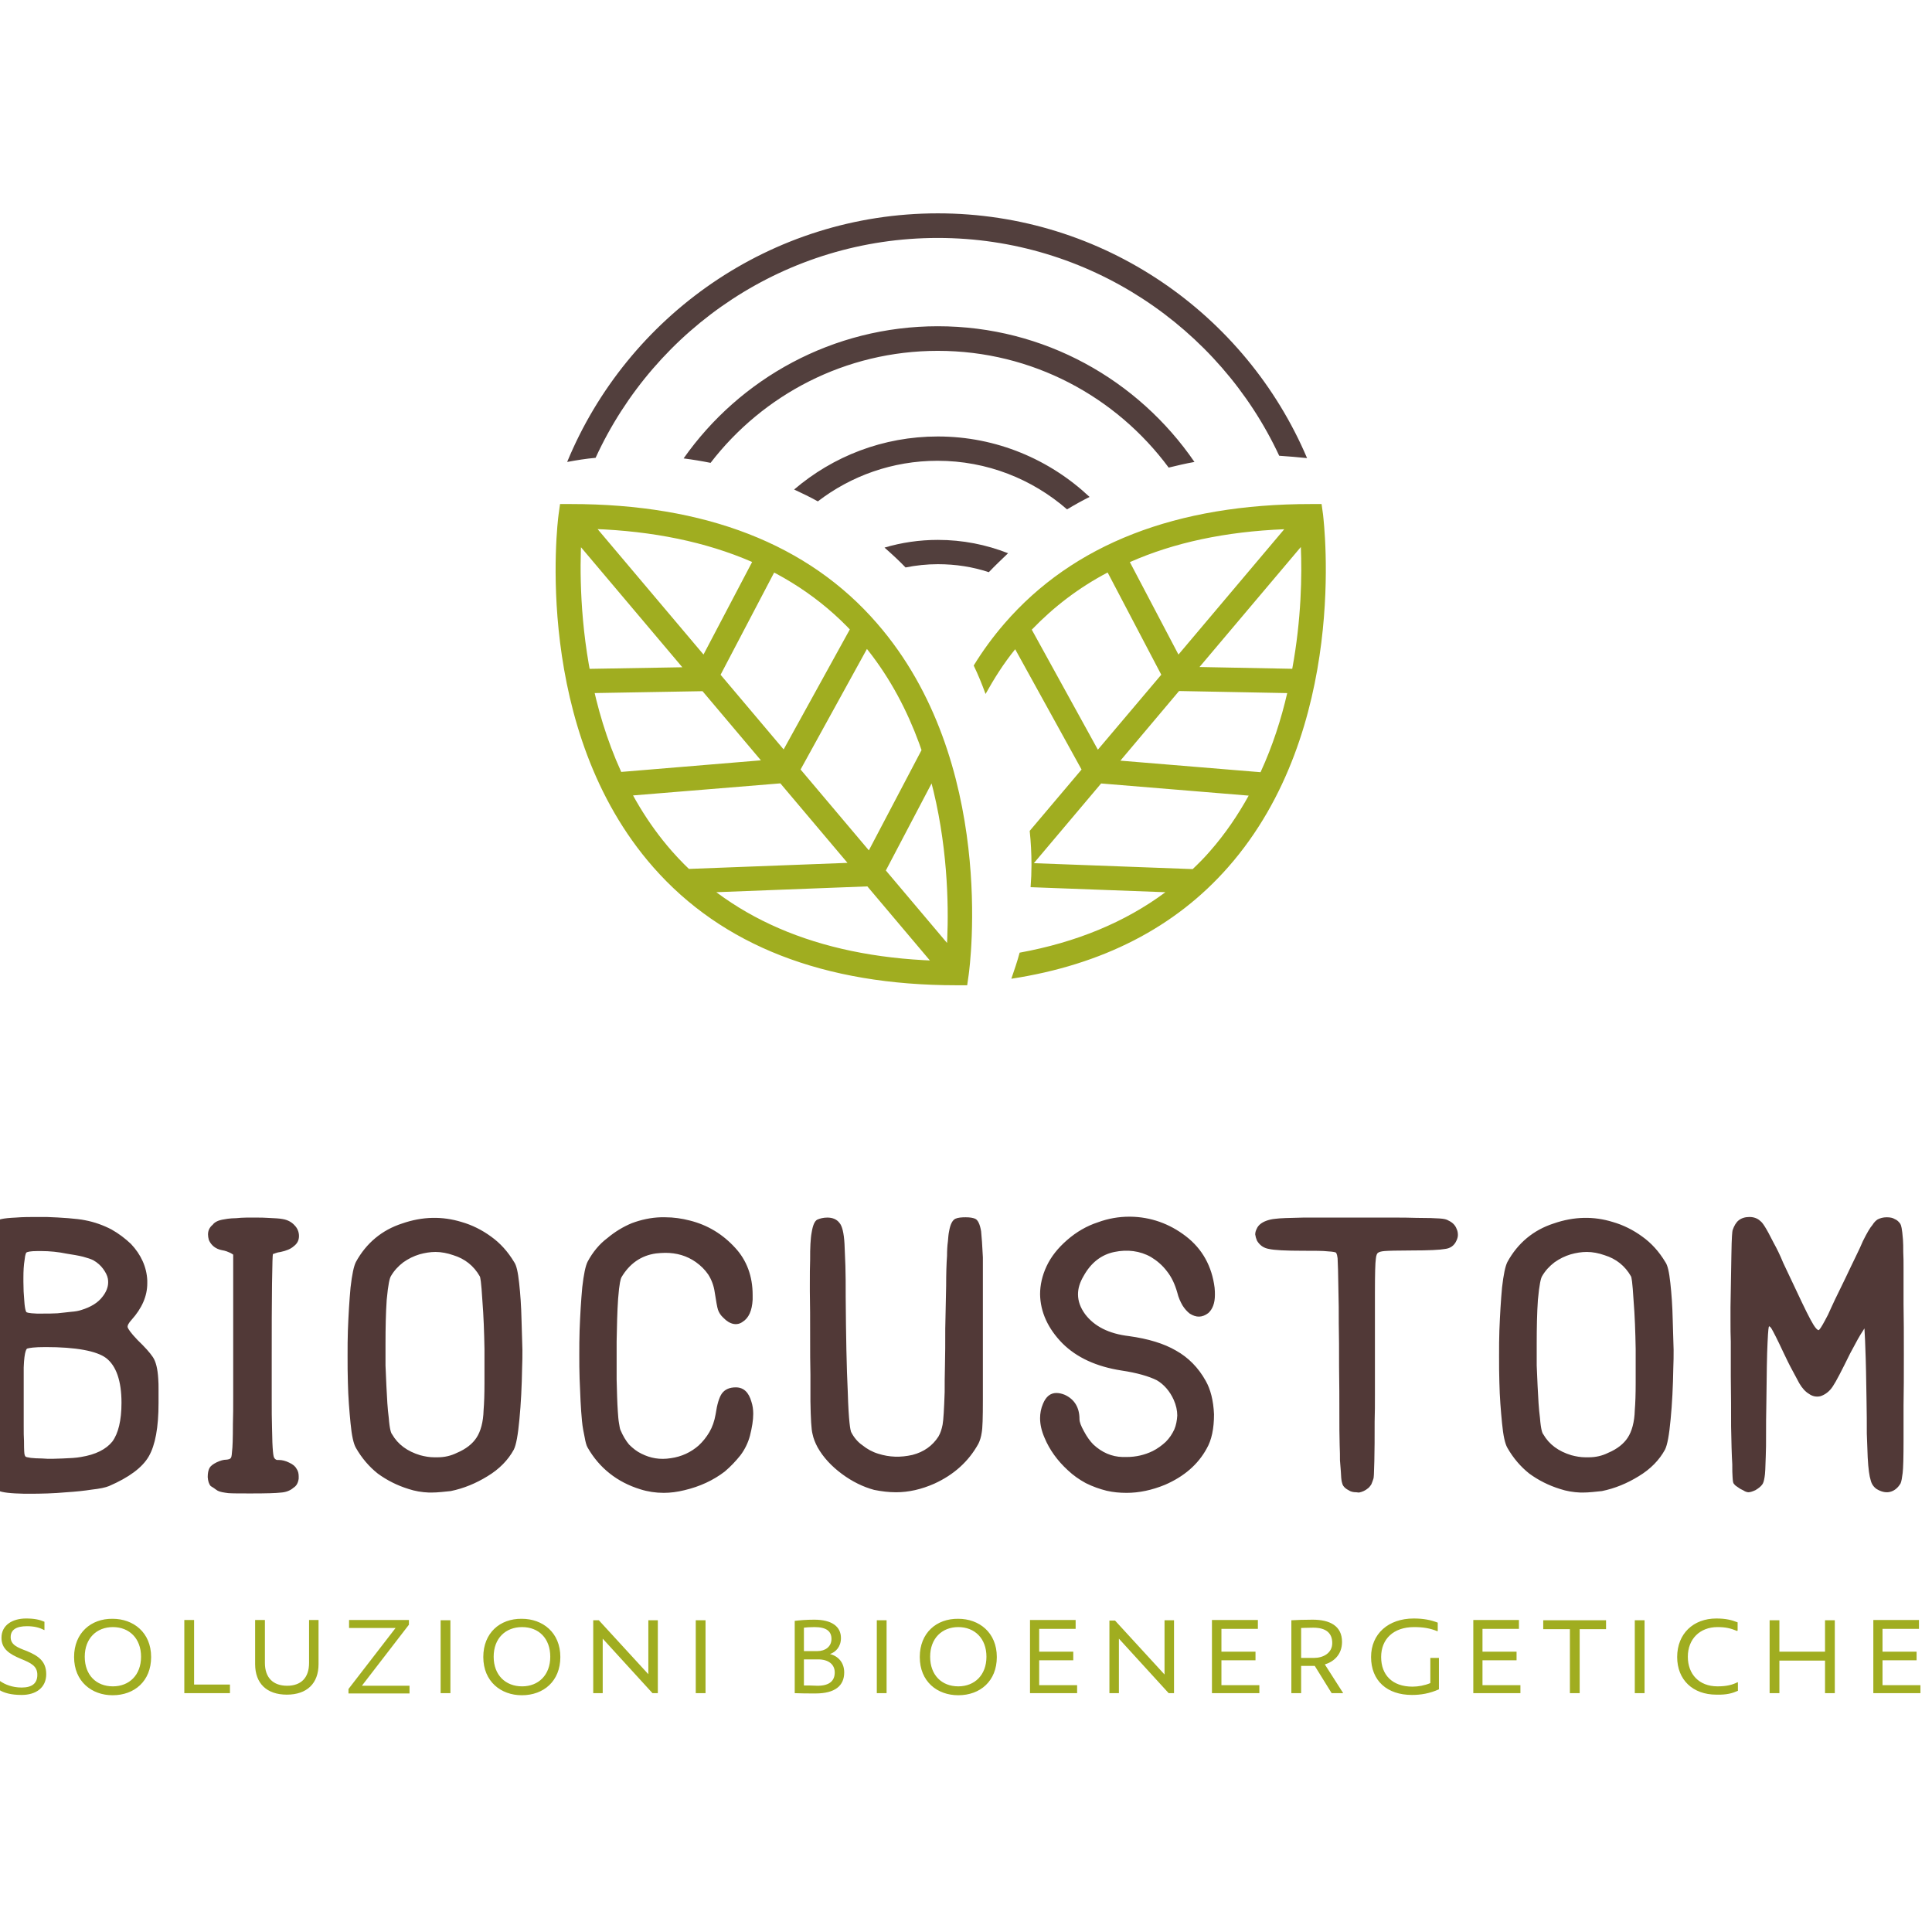 <?xml version="1.0" encoding="utf-8"?>
<!-- Generator: Adobe Illustrator 19.0.0, SVG Export Plug-In . SVG Version: 6.00 Build 0)  -->
<svg version="1.1" id="layer" xmlns="http://www.w3.org/2000/svg" xmlns:xlink="http://www.w3.org/1999/xlink" x="0px" y="0px"
	 viewBox="-153 -46 652 652" style="enable-background:new -153 -46 652 652;" xml:space="preserve">
<style type="text/css">
	.st0{fill:#523F3D;}
	.st1{fill:#A0AD20;}
	.st2{fill:#513937;}
</style>
<path class="st0" d="M115,119.2c13.1-11.2,30-17.9,48.5-17.9c19.8,0,37.8,7.8,51.2,20.4c-2.6,1.3-5.1,2.7-7.6,4.2
	c-11.7-10.2-27-16.4-43.7-16.4c-15.2,0-29.2,5.1-40.4,13.7C120.5,121.8,117.8,120.5,115,119.2 M145.5,138.8c2.5,2.2,4.9,4.4,7.1,6.7
	c3.5-0.7,7.2-1.1,10.9-1.1c6,0,11.8,0.9,17.2,2.7c2.1-2.2,4.3-4.3,6.5-6.4c-7.4-2.9-15.3-4.5-23.7-4.5
	C157.3,136.2,151.2,137.1,145.5,138.8 M163.5,64.1c-35.4,0-66.8,17.6-85.8,44.6c3.1,0.4,6.1,0.9,9.1,1.5
	c17.7-23,45.5-37.8,76.7-37.8c31.9,0,60.2,15.5,77.9,39.4c2.9-0.7,5.8-1.4,8.7-1.9C231.1,82.2,199.4,64.1,163.5,64.1 M163.5,26
	c-56.4,0-104.8,34.7-125.1,83.9c3.2-0.6,6.3-1.1,9.6-1.4c20.1-43.8,64.3-74.2,115.5-74.2c50.9,0,95,30.2,115.2,73.5
	c3.2,0.2,6.3,0.5,9.4,0.8C267.5,60.1,219.4,26,163.5,26"/>
<path class="st1" d="M283.1,179.7l-31.3-0.6l34.2-40.5C286.4,147.9,286.2,162.9,283.1,179.7 M272.4,214.6l-47.3-3.9l19.8-23.5
	l36.5,0.7C279.4,196.6,276.5,205.7,272.4,214.6 M255.3,241.3c-1.8,2.1-3.8,4.1-5.8,6l-53.6-2l22.7-26.9l49.8,4.1
	C264.8,229,260.5,235.4,255.3,241.3 M195.2,166.5c7.4-7.7,15.9-14.2,25.6-19.3l18.1,34.5L217.5,207L195.2,166.5z M280.4,132.6
	l-35.7,42.3l-16.4-31.2C243.2,137.1,260.6,133.4,280.4,132.6 M293.5,127.7l-0.5-3.6h-3.6c-45.4,0-80.2,13.5-103.4,40.3
	c-3.9,4.5-7.4,9.3-10.4,14.2c1.5,3.1,2.8,6.3,4,9.6c2.9-5.2,6.1-10.3,10-15.1l22.4,40.6l-17.5,20.7c0.4,3.8,0.6,7.6,0.6,11.5
	c0,2.5-0.1,5-0.3,7.5l45.5,1.7c-13.6,10.1-30,16.9-49.2,20.4c-0.8,3-1.8,5.9-2.8,8.8c30.7-4.7,55.3-17.3,73.2-37.7
	C302.3,200.2,293.8,130.7,293.5,127.7 M43.4,132.4c-1.1,14.7-2.9,71,30.4,108.9c21,23.8,52,36.3,92.4,37
	c1.3-14.6,3.7-70.6-29.3-108.5C115.9,145.7,84.4,133.1,43.4,132.4 M173.4,286.5h-3.6c-44.7,0-79.1-13.4-102.3-39.8
	c-40.9-46.5-32.4-116.1-32-119l0.5-3.6h3.6c45.4,0,80.2,13.5,103.4,40.3c40.5,46.6,31.3,115.7,30.9,118.6L173.4,286.5z M166.7,285.1
	L36.5,130.9l6.3-5.3L173,279.8L166.7,285.1z M41.4,188l-0.2-8.2l41-0.7l20.6-39.2l7.3,3.8l-22.8,43.5L41.4,188z M55,222.9l-0.7-8.2
	l55.4-4.6l25.7-46.6l7.2,4L114.8,218L55,222.9z M78.2,255.5l-0.3-8.2l60.2-2.3l20.6-39.2l7.3,3.8l-22.8,43.4L78.2,255.5z"/>
<path class="st1" d="M-145.7,526c-3.6,0-5.9-0.7-7.4-1.6l0-3l0.1-0.1c1.7,1.2,4.2,2.2,7.3,2.2c3.5,0,5.3-1.4,5.3-4.3
	c0-3-2.2-4-5.6-5.4c-3.8-1.6-6.5-3.3-6.5-7.1c0-4.2,3.6-6.5,8.3-6.5c2.8,0,4.6,0.4,6.2,1.1v2.8l-0.1,0c-1.7-0.9-3.5-1.3-5.8-1.3
	c-3.6,0-5.5,1.2-5.5,3.7c0,2.6,2.3,3.5,5.5,4.7c3.8,1.6,6.5,3.4,6.5,7.8C-137.4,523.5-140.8,526-145.7,526L-145.7,526z
	 M-105.4,513.1c0,6.2-4,10-9.5,10c-5.6,0-9.5-3.8-9.5-10c0-6.2,4-10,9.5-10C-109.4,503.1-105.4,506.9-105.4,513.1 M-128,513.2
	c0,8.3,6,12.9,13,12.9c7.4,0,13-4.8,13-12.9c0-8.3-6-12.9-13-12.9C-122.3,500.2-128,505.1-128,513.2 M-87.5,522.4v-21.7h-3.3v24.7
	h15.4v-2.9H-87.5z M-66.9,515.6c0,6.5,3.9,10.3,10.7,10.3c6.8,0,10.7-3.8,10.7-10.3v-14.9h-3.2v14.5c0,5-2.7,7.7-7.4,7.7
	c-4.7,0-7.5-2.7-7.5-7.7v-14.5h-3.3V515.6 M-30.8,522.8l15.8-20.5v-1.6h-20.2v2.7h15.7l-15.9,20.6v1.5h20.6v-2.6H-30.8z M-4.4,525.4
	H-1v-24.6h-3.3V525.4z M32.7,513.1c0,6.2-4,10-9.5,10c-5.6,0-9.6-3.8-9.6-10c0-6.2,4-10,9.6-10S32.7,506.9,32.7,513.1 M10.1,513.2
	c0,8.3,6,12.9,13,12.9c7.4,0,13-4.8,13-12.9c0-8.3-6-12.9-13-12.9C15.7,500.2,10.1,505.1,10.1,513.2 M47.2,525.4h3.2l0-18.4
	l16.8,18.4H69v-24.6h-3.2V519l-16.7-18.2h-1.9V525.4z M81.8,525.4h3.3v-24.6h-3.3V525.4z M118.3,511.2v-7.9c0.8-0.1,1.9-0.2,3.6-0.2
	c4.1,0,5.7,1.5,5.7,4c0,2.6-2.1,4.1-4.7,4.1H118.3z M118.3,522.8V514h4.8c3.5,0,5.6,1.7,5.6,4.4c0,2.6-1.5,4.5-5.8,4.5
	C121,522.8,119.6,522.8,118.3,522.8z M115.2,525.4c2.2,0.1,4.7,0.1,7,0.1c6.6,0,9.7-2.6,9.7-7.1c0-3.3-2-5.5-4.8-6.2
	c2-0.7,3.7-2.5,3.7-5.4c0-3.9-3.1-6.2-9-6.2c-2.7,0-4.9,0.2-6.6,0.4V525.4z M142.9,525.4h3.3v-24.6h-3.3V525.4z M179.9,513.1
	c0,6.2-4,10-9.5,10c-5.6,0-9.5-3.8-9.5-10c0-6.2,4-10,9.5-10C175.9,503.1,179.9,506.9,179.9,513.1 M157.4,513.2
	c0,8.3,5.9,12.9,13,12.9c7.4,0,13-4.8,13-12.9c0-8.3-6-12.9-13-12.9C163,500.2,157.4,505.1,157.4,513.2 M194.5,525.4h16v-2.7h-12.8
	v-8.4h11.5v-2.9h-11.5v-7.7H210v-3h-15.4V525.4z M221.4,525.4h3.2l0-18.4l16.8,18.4h1.8v-24.6H240l0,18.3l-16.7-18.2h-1.9V525.4z
	 M256,525.4h16v-2.7h-12.8v-8.4h11.5v-2.9h-11.5v-7.7h12.3v-3H256V525.4z M286.1,513.5l0-10.1c0.8,0,2-0.1,4.1-0.1
	c4.4,0,6.4,1.9,6.4,5.2c0,3.4-3.1,5-6.1,5H286.1z M282.9,525.4h3.2v-9.2h4.6l5.7,9.2h3.9l-6.2-9.7c3-0.9,5.8-3.3,5.8-7.6
	c0-5.4-4.1-7.5-9.9-7.5c-3.3,0-5.1,0.1-7.2,0.2V525.4z M329.7,513.4v8.6c-1.9,0.8-4.1,1.2-6,1.2c-6.9,0-10.6-4-10.6-10
	c0-6.1,4.2-10.1,11.1-10.1c3.2,0,5.4,0.4,7.9,1.4l0.1-0.1v-2.8c-2.3-0.9-4.8-1.4-8.1-1.4c-8.6,0-14.4,5.2-14.4,13
	c0,8,5.4,12.8,13.8,12.8c3,0,6-0.5,9.1-1.9v-10.6H329.7z M344.1,525.4h16v-2.7h-12.8v-8.4h11.5v-2.9h-11.5v-7.7h12.3v-3h-15.4V525.4
	z M389,500.8h-21.2v3h9v21.6h3.3v-21.6h8.9V500.8z M398.7,525.4h3.3v-24.6h-3.3V525.4z M433.5,524.6v-2.8l-0.1-0.1
	c-1.8,0.9-3.7,1.4-6.8,1.4c-6.2,0-10-4.1-10-10c0-6,4.1-10,10-10c2.8,0,4.4,0.4,6.6,1.3l0.2-0.1v-2.8c-2-0.8-4-1.3-7.2-1.3
	c-7.7,0-13.2,5.1-13.2,13c0,7.7,5.3,12.7,13.2,12.7C429.8,526,431.7,525.4,433.5,524.6z M462.9,500.8v10.6h-15.4v-10.6h-3.3v24.6
	h3.3v-11h15.4v11h3.3v-24.6H462.9z M479.1,525.4h16v-2.7h-12.8v-8.4h11.5v-2.9h-11.5v-7.7h12.3v-3h-15.4V525.4z"/>
<path class="st2" d="M-125.4,446.6c5.2-0.9,8.9-2.7,11.1-5.5c2.1-2.9,3.2-7.4,3.2-13.5c0-7.6-1.8-12.8-5.5-15.6
	c-3.6-2.6-10.5-4-21-4h-0.1c-3.2,0-5.3,0.2-6.3,0.6c-1,0.3-1.5,2.6-1.6,7v3.6v1.4v7v7.7c0,2.1,0,3.8,0.1,5.1c0,2.6,0.1,4.2,0.3,4.8
	c0.2,0.6,0.4,1,0.8,1.2c0.3,0.2,0.9,0.3,1.9,0.5c1.1,0.1,2.4,0.2,3.9,0.2c1.1,0.1,2.1,0.1,3.2,0.1c1.2,0,2.5,0,3.9-0.1
	C-129.1,447-127,446.8-125.4,446.6 M-125.3,396.7c3.5-1,6-2.6,7.6-4.8c1.3-1.6,2-3.4,2-5.3c0-0.5,0-0.9-0.1-1.4
	c-0.3-1.2-0.8-2.5-1.7-3.6c-0.9-1.2-2-2.2-3.5-3c-0.9-0.5-2.1-0.9-3.7-1.3c-1.7-0.4-3.5-0.7-5.5-1.1c-3-0.5-6-0.7-8.8-0.8h-1.2
	c-2.1,0-3.5,0.2-4.1,0.6c-0.4,0.2-0.8,1.2-0.9,3c-0.3,1.8-0.4,3.8-0.4,6.1v1.4c0,2.2,0.1,4.3,0.3,6.4c0.2,2.6,0.5,4,1.1,4.3
	c0.4,0.3,1.7,0.5,3.9,0.6h2.1c1.6,0,3.2,0,4.9-0.1c1.6-0.2,3.2-0.3,4.7-0.5C-127.3,397.2-126.2,397-125.3,396.7 M-153.3,456.4
	c-0.8-0.4-1.4-0.8-1.9-1.3c-0.4-0.5-0.8-2-0.9-4.4c-0.1-1.2-0.2-2.5-0.3-4.1c0-1.6,0-3.4-0.1-5.6c0-3.2,0-7.1-0.1-11.8v-17
	c0-6.6,0-12.3-0.1-16.9v-4.3c0-2.9,0-5.4,0.1-7.6v-5.8c0.1-1.6,0.2-3,0.3-4.2c0.2-2.6,0.5-4.3,0.9-4.9c0.4-0.6,1-1.2,1.7-1.7
	c0.7-0.5,2.7-0.8,6-0.9c2.4-0.2,4.9-0.2,7.5-0.2h2.9c2.5,0.1,4.9,0.2,7.2,0.3c2.3,0.2,4.2,0.4,5.6,0.7c3.2,0.6,6.1,1.6,8.7,3
	c2.5,1.4,4.6,3,6.4,4.8c3.3,3.5,5.1,7.5,5.3,11.9v0.9c0,4.1-1.7,8.1-5.1,11.8c-1.2,1.3-1.7,2.4-1.5,3.3c0.3,0.9,1.4,2.3,3.5,4.4
	c2.5,2.3,4.2,4.2,5.1,5.7c1,1.4,1.6,3.7,1.7,7c0.1,1.1,0.1,2.3,0.1,3.5v4.7c0,8.1-1.1,14-3.2,17.6c-2.1,3.7-6.5,6.9-13.1,9.7
	c-1.2,0.5-3,0.9-5.6,1.2c-2.6,0.4-5.4,0.7-8.5,0.9c-4.3,0.3-8.4,0.5-12.4,0.5h-1.6C-149.2,457.4-152.1,457-153.3,456.4
	 M-139.1,376.2h-1.2c-2.6,0-3.5,0.3-3.8,0.5c0,0-0.4,0.4-0.6,2.5c-0.3,1.8-0.4,3.8-0.4,6v1.4c0,2.2,0.1,4.3,0.3,6.4
	c0.2,3.3,0.7,3.8,0.7,3.8c0.1,0.1,0.7,0.4,3.5,0.5h2.1c1.6,0,3.3,0,4.9-0.1c1.6-0.2,3.1-0.3,4.6-0.5c1.4-0.1,2.5-0.3,3.4-0.6
	c3.3-1,5.7-2.5,7.2-4.5c1.2-1.5,1.9-3.2,1.9-4.8c0-0.4,0-0.8-0.1-1.3c-0.2-1.1-0.8-2.2-1.6-3.3c-0.8-1.1-1.9-2.1-3.3-2.9
	c-0.8-0.4-2-0.8-3.5-1.2c-1.6-0.4-3.5-0.7-5.4-1C-133.3,376.5-136.2,376.2-139.1,376.2 M-138.4,398.6h-2.1c-3-0.1-3.9-0.4-4.3-0.7
	c-0.5-0.3-1.1-1.1-1.4-4.8c-0.2-2.1-0.3-4.3-0.3-6.5v-1.4c0-2.3,0.1-4.4,0.4-6.2c0.2-2.1,0.6-3.2,1.3-3.5c0.7-0.4,2.1-0.7,4.5-0.7
	h1.2c2.9,0.1,5.9,0.4,8.9,0.8c2,0.3,3.8,0.7,5.5,1.1c1.7,0.4,3,0.8,3.9,1.3c1.5,0.9,2.8,2,3.7,3.2c0.9,1.2,1.6,2.6,1.9,3.9
	c0.1,0.5,0.2,1,0.2,1.5c0,2-0.7,3.9-2.2,5.7c-1.7,2.3-4.3,4-7.9,5l0,0c-0.9,0.2-2.1,0.4-3.6,0.6c-1.5,0.2-3.1,0.3-4.7,0.5
	C-135.1,398.6-136.7,398.6-138.4,398.6 M-137.6,408.6c-4,0-5.5,0.3-6.2,0.5c-0.1,0-1,0.4-1.2,6.4v19.7c0,2.1,0,3.8,0.1,5.1
	c0,3.2,0.1,4.3,0.2,4.6c0.1,0.4,0.3,0.7,0.4,0.7c0.1,0.1,0.4,0.2,1.7,0.4c1,0.1,2.3,0.2,3.8,0.2c2.3,0.2,4.6,0.1,7,0
	c2.5-0.1,4.5-0.2,6.1-0.5c5-0.8,8.5-2.6,10.6-5.2c2-2.7,3.1-7.1,3.1-13.1c0-7.4-1.8-12.5-5.2-15.1
	C-120.4,409.9-127.4,408.6-137.6,408.6 M-135.4,447.9c-1.1,0-2.2,0-3.3-0.1c-1.5-0.1-2.8-0.2-3.9-0.2c-1.5-0.2-1.9-0.4-2.2-0.6
	c-0.5-0.2-0.9-0.7-1.1-1.6c-0.1-0.4-0.3-1.4-0.3-5c-0.1-1.3-0.1-3-0.1-5.1v-19.7c0.1-4.9,0.7-7.2,2.1-7.7c1-0.4,3.2-0.6,6.5-0.6
	c10.8,0,17.8,1.3,21.5,4.1c3.8,2.9,5.8,8.4,5.8,16.2c0,6.3-1.1,11-3.3,13.9c-2.3,2.9-6.2,4.9-11.5,5.8l0,0c-1.6,0.2-3.7,0.4-6.2,0.5
	C-132.8,447.8-134.2,447.9-135.4,447.9 M-137.3,366.1h-2.9c-2.5,0-5,0.1-7.4,0.2c-4.1,0.2-5.3,0.6-5.7,0.8c-0.6,0.5-1.1,1-1.6,1.6
	c-0.2,0.3-0.6,1.3-0.8,4.6c-0.1,1.2-0.2,2.6-0.3,4.2v5.8c-0.1,2.2-0.1,4.8-0.1,7.6v4.3c0.1,4.7,0.1,10.4,0.1,16.9v17
	c0.1,4.7,0.1,8.6,0.1,11.8c0.1,2.2,0.1,4,0.1,5.6c0.1,1.5,0.2,2.9,0.3,4c0.2,3.1,0.6,3.9,0.8,4.1c0.4,0.4,0.9,0.8,1.6,1.1l0,0
	c0.8,0.4,2.9,0.9,8.4,1h1.6c4,0,8.1-0.2,12.4-0.5c3.1-0.2,6-0.5,8.5-0.9c2.5-0.3,4.4-0.7,5.5-1.1c6.4-2.7,10.7-5.9,12.8-9.4
	c2.1-3.5,3.1-9.4,3.1-17.3v-4.7c0-1.2,0-2.4-0.1-3.4c-0.2-3.1-0.7-5.4-1.6-6.7c-0.9-1.5-2.5-3.3-5-5.6c-2.9-3-3.5-4.1-3.7-4.7
	c-0.3-1.1,0.2-2.4,1.6-3.9c3.2-3.6,4.9-7.4,4.9-11.3v-0.9c-0.3-4.2-2-8.1-5.2-11.4c-1.7-1.7-3.8-3.3-6.2-4.7c-2.5-1.4-5.4-2.4-8.5-3
	c-1.4-0.3-3.3-0.5-5.5-0.7C-132.5,366.3-134.9,366.2-137.3,366.1 M-143.1,458.1h-1.6c-4.7-0.1-7.6-0.4-9-1.1
	c-0.9-0.4-1.6-0.9-2.1-1.4c-0.4-0.5-0.9-1.5-1.1-4.9c-0.1-1.2-0.2-2.5-0.3-4.1c0-1.6,0-3.4-0.1-5.6c0-3.2,0-7.1-0.1-11.8v-17.1
	c0-6.5,0-12.2-0.1-16.9v-4.3c0-2.9,0-5.4,0.1-7.6v-5.8c0.1-1.7,0.2-3.1,0.3-4.3c0.3-3.7,0.7-4.8,1.1-5.3c0.5-0.7,1.1-1.3,1.9-1.9
	c0.6-0.4,1.8-0.9,6.4-1.1c2.4-0.2,4.9-0.2,7.5-0.2h2.9c2.5,0.1,4.9,0.2,7.3,0.4c2.3,0.2,4.3,0.4,5.7,0.7c3.2,0.6,6.2,1.7,8.9,3.1
	c2.5,1.4,4.7,3.1,6.6,4.9c3.4,3.6,5.3,7.8,5.5,12.3v1c0,4.3-1.8,8.4-5.3,12.3c-1,1.1-1.5,2-1.3,2.6c0.2,0.5,0.9,1.7,3.3,4.2
	c2.5,2.4,4.2,4.3,5.2,5.8c1,1.5,1.6,3.9,1.8,7.3c0.1,1.1,0.1,2.3,0.1,3.5v4.7c0,8.2-1.1,14.2-3.3,18c-2.2,3.8-6.7,7.1-13.4,10
	c-1.2,0.5-3.1,0.9-5.8,1.2c-2.6,0.4-5.4,0.7-8.6,0.9C-134.9,458-139.1,458.1-143.1,458.1 M-79.1,456.5c-0.4-0.2-0.8-0.5-1.2-0.8
	c-0.5-0.3-0.9-0.5-1.1-0.7c-0.4-0.5-0.7-1.4-0.8-2.6c0-1.2,0.2-2.1,0.5-2.7c0.4-0.5,1.1-1.1,2.1-1.6c1.2-0.5,2.1-0.8,2.9-0.8
	c0.4,0,0.8-0.1,1.2-0.2c0.4-0.2,0.6-0.3,0.8-0.6c0.3-0.2,0.4-1,0.5-2.5c0.2-1.4,0.3-4.5,0.3-9.3c0.1-2.6,0.1-5.9,0.1-9.7v-13.5
	v-34.3c-0.3-0.2-0.7-0.4-1.3-0.8c-0.4-0.2-0.8-0.3-1.3-0.6c-0.6-0.2-1.2-0.4-1.7-0.5c-1.9-0.4-3.2-1.4-3.9-3
	c-0.2-0.5-0.3-1.1-0.3-1.6c0-1.1,0.4-2,1.3-2.8c0.4-0.5,1-0.9,1.6-1.2c0.7-0.2,1.7-0.5,3.1-0.7c0.8-0.1,1.7-0.2,2.8-0.2
	c1.1-0.1,2.2-0.2,3.5-0.2h3.3c1.2,0,2.5,0,3.7,0.1c2.3,0.1,4,0.2,4.9,0.3c1.6,0.3,2.8,0.9,3.6,1.9c0.9,0.9,1.3,2,1.3,3.2
	c0,1.2-0.5,2.2-1.5,2.9c-1,0.9-2.4,1.4-4.1,1.8c-0.7,0.1-1.3,0.2-1.9,0.5c-0.7,0.2-1.1,0.4-1.2,0.6c-0.2,0.2-0.3,3.6-0.4,10.4
	c-0.1,6.9-0.1,15.1-0.1,24.5v14.2c0,4,0,7.3,0.1,9.9c0.1,6.2,0.4,9.6,0.8,10.4c0.4,0.9,1.2,1.2,2.3,1.2c1,0,2,0.3,3.2,0.8
	c1.2,0.5,1.9,1.1,2.1,1.8c0.4,0.7,0.7,1.4,0.7,2.2v0.8c-0.2,1.2-0.7,2-1.5,2.6c-1,0.9-2.3,1.4-3.9,1.5c-1.5,0.2-4.8,0.3-9.9,0.3
	h-0.3c-3.5,0-5.9,0-7.3-0.1C-77.3,457.1-78.4,456.8-79.1,456.5 M-78.9,455.9c0.6,0.3,1.7,0.5,3.1,0.6c1.4,0.1,3.8,0.1,7.3,0.1h0.3
	c5,0,8.3-0.1,9.8-0.3c1.5-0.1,2.7-0.6,3.5-1.4c0.7-0.5,1.1-1.2,1.2-2.2l0-0.7c0-0.7-0.2-1.3-0.6-1.9c-0.2-0.4-0.6-0.9-1.9-1.5
	c-1.1-0.5-2-0.8-2.9-0.8c-1.6,0.1-2.5-0.8-2.9-1.5c-0.3-0.6-0.8-2.4-0.9-10.7c-0.1-2.7-0.1-6-0.1-9.9v-14.2c0-9.3,0-17.6,0.1-24.5
	c0.1-9.6,0.3-10.5,0.6-10.8c0.2-0.2,0.6-0.5,1.5-0.8c0.5-0.2,1.2-0.4,2-0.5c1.6-0.3,2.9-0.8,3.8-1.6c0.9-0.6,1.2-1.4,1.2-2.4
	c0-1-0.4-1.9-1.1-2.7c-0.7-0.8-1.8-1.4-3.2-1.7c-0.9-0.1-2.5-0.3-4.8-0.3c-1.2-0.1-2.5-0.1-3.7-0.1h-3.3c-1.2,0.1-2.4,0.2-3.4,0.2
	c-1.1,0.1-2,0.2-2.8,0.2c-1.2,0.2-2.2,0.4-2.9,0.7c-0.5,0.2-0.9,0.5-1.3,1c-0.8,0.7-1.2,1.5-1.2,2.4c0,0.5,0.1,0.9,0.2,1.4
	c0.6,1.4,1.7,2.2,3.4,2.6c0.5,0.1,1.2,0.2,1.8,0.5l1.4,0.6c0.7,0.4,1.1,0.7,1.4,0.9l0.3,0.2V425c0,3.8,0,7-0.1,9.7
	c0,4.9-0.1,8-0.3,9.4c-0.1,2.1-0.4,2.6-0.8,2.9c-0.2,0.2-0.5,0.5-1,0.7c-0.6,0.2-1,0.3-1.5,0.3c-0.7,0-1.6,0.3-2.6,0.8
	c-1.2,0.6-1.7,1.1-1.9,1.4c-0.3,0.5-0.4,1.3-0.4,2.3c0.1,1,0.3,1.7,0.6,2.1v0c0,0,0.3,0.2,0.9,0.5
	C-79.6,455.5-79.2,455.7-78.9,455.9 M-68.2,458h-0.3c-3.5,0-5.9,0-7.4-0.1c-1.6-0.2-2.8-0.4-3.6-0.8l0,0c-0.5-0.3-0.9-0.6-1.3-0.9
	c-0.5-0.3-0.8-0.5-1.1-0.7c-0.6-0.7-0.9-1.7-1-3c0-1.4,0.2-2.3,0.6-3.1c0.4-0.7,1.2-1.3,2.4-1.9c1.3-0.6,2.3-0.9,3.3-0.9
	c0.3,0,0.6-0.1,1-0.2c0.2-0.1,0.4-0.2,0.5-0.4c0.1-0.1,0.3-0.4,0.4-2.1c0.2-1.4,0.3-4.5,0.3-9.3c0.1-2.7,0.1-5.9,0.1-9.7v-47.5
	c-0.3-0.2-0.6-0.4-1-0.6l-1.2-0.5c-0.5-0.2-1.1-0.3-1.6-0.4c-2.1-0.4-3.6-1.6-4.4-3.4c-0.2-0.7-0.3-1.3-0.3-1.9
	c0-1.3,0.5-2.4,1.6-3.3c0.4-0.6,1.1-1,1.8-1.3c0.8-0.3,1.8-0.5,3.2-0.7c0.9-0.1,1.8-0.2,2.9-0.2c1.1-0.1,2.2-0.2,3.5-0.2l3.4,0
	c1.2,0,2.5,0,3.8,0.1c2.4,0.1,4,0.2,5,0.4c1.8,0.3,3.1,1.1,4,2.1c1,1,1.5,2.3,1.5,3.6c0,1.5-0.6,2.6-1.8,3.5c-1,0.9-2.5,1.5-4.4,1.9
	c-0.7,0.1-1.2,0.2-1.7,0.4c-0.5,0.2-0.8,0.3-0.9,0.3c-0.1,0.5-0.2,2.6-0.3,10c-0.1,7-0.1,15.2-0.1,24.5v14.2c0,3.9,0,7.2,0.1,9.9
	c0.1,8.2,0.5,9.8,0.7,10.1c0.3,0.6,0.8,0.9,1.6,0.8h0c1.1,0,2.3,0.3,3.5,0.9c1.3,0.6,2.1,1.3,2.5,2.1c0.5,0.7,0.7,1.6,0.7,2.5v0.8
	c-0.2,1.5-0.8,2.5-1.8,3.1c-1,0.9-2.5,1.5-4.2,1.6C-59.8,457.9-63,458-68.2,458 M1.4,445c3.2-1.4,5.5-3.2,6.9-5.4
	c1.5-2.3,2.4-5.5,2.5-9.7c0.2-2.4,0.3-5.5,0.3-9.2v-3.9v-7.6c-0.1-5.9-0.3-11.4-0.7-16.3c-0.3-5-0.6-7.8-0.9-8.5
	c-2.1-3.7-5.3-6.2-9.3-7.5c-2.1-0.7-4.2-1-6.3-1c-1.9,0-3.7,0.3-5.6,0.8c-2,0.6-4,1.6-5.7,2.8c-1.8,1.3-3.2,3-4.4,4.9
	c-0.6,1.1-1.1,3.9-1.5,8.3c-0.3,4.4-0.4,9.4-0.4,14.9v0.8v6.4c0.1,2.4,0.2,4.7,0.3,6.9c0.2,4.2,0.4,7.8,0.8,10.9
	c0.3,3.1,0.7,5.1,1.2,5.8c2,3.6,5.3,6,9.9,7.4c1.6,0.5,3.3,0.7,4.9,0.7h0.7h0.5C-3,446.5-0.7,446,1.4,445 M-14.8,455.8
	c-3.8-1.2-7.2-2.9-10.2-5.1c-2.8-2.3-5.3-5.1-7.2-8.5c-0.7-1.3-1.3-4-1.7-8.1c-0.4-4.1-0.8-8.7-0.9-13.8c-0.1-2.9-0.1-5.8-0.1-8.8
	v-0.3c0-2.8,0-5.6,0.1-8.3c0.2-5.4,0.5-10.2,0.9-14.6c0.4-4.3,1-7,1.7-8.3c3.5-6.3,8.5-10.5,15.2-12.7c3.6-1.2,7.2-1.9,10.7-1.9
	c3,0,6,0.5,8.9,1.4c3.5,1,6.7,2.6,9.7,4.8c3,2.2,5.6,5,7.6,8.4c0.7,1,1.2,3.3,1.6,6.8c0.4,3.6,0.7,7.7,0.8,12.4
	c0.1,2.6,0.2,5.2,0.3,7.9v2.1c0,2-0.1,4-0.1,6.1c-0.1,6.3-0.4,12.1-0.9,17.3c-0.4,5.2-1.1,8.6-1.9,10c-1.9,3.4-4.8,6.3-8.7,8.8
	c-3.8,2.4-7.9,4-12.2,4.9c-2.1,0.5-4.2,0.7-6.4,0.7h-0.7C-10.6,456.9-12.8,456.5-14.8,455.8 M-6,376.5c-1.8,0-3.6,0.3-5.4,0.8
	c-2,0.6-3.8,1.5-5.5,2.7c-1.7,1.3-3.1,2.8-4.2,4.7c-0.4,0.7-0.9,2.6-1.4,8c-0.3,4.4-0.4,9.4-0.4,14.9v7.2c0.1,2.4,0.2,4.7,0.3,6.9
	c0.2,4.2,0.4,7.8,0.8,10.8c0.3,3.9,0.8,5.2,1.1,5.5c2,3.5,5.2,5.8,9.5,7.1c1.5,0.4,3.1,0.7,4.7,0.7h1.2c2.3,0,4.5-0.5,6.5-1.5l0,0
	c3.1-1.3,5.3-3.1,6.6-5.1c1.4-2.1,2.3-5.3,2.4-9.3c0.2-2.4,0.3-5.5,0.3-9.2v-11.4c-0.1-5.8-0.3-11.3-0.7-16.3
	c-0.4-6.6-0.7-8-0.9-8.3c-2-3.5-5-5.9-8.9-7.1C-2,376.9-4.1,376.5-6,376.5 M-5.4,447.2h-1.2c-1.7,0-3.5-0.2-5.1-0.7
	c-4.7-1.4-8.2-3.9-10.3-7.7c-0.4-0.5-0.9-1.8-1.3-6.1c-0.3-3-0.6-6.7-0.8-10.9c-0.1-2.2-0.2-4.5-0.3-6.9v-7.3c0-5.5,0.1-10.6,0.4-15
	c0.4-4.6,0.9-7.4,1.6-8.6c1.2-2,2.7-3.7,4.6-5.1c1.8-1.3,3.8-2.3,6-2.9c4-1.2,8.1-1.1,12.3,0.2c4.2,1.3,7.5,3.9,9.7,7.8
	c0.3,0.6,0.7,2.1,1,8.8c0.4,5,0.6,10.5,0.7,16.4v11.5c0,3.7-0.1,6.9-0.3,9.3c-0.2,4.3-1.1,7.7-2.7,10c-1.5,2.3-3.9,4.2-7.2,5.6
	C-0.5,446.6-2.9,447.2-5.4,447.2 M-6.3,366.1c-3.4,0-6.9,0.6-10.5,1.8c-6.5,2.1-11.5,6.3-14.8,12.4c-0.7,1.2-1.2,3.9-1.7,8
	c-0.4,4.3-0.7,9.2-0.9,14.5c-0.1,2.7-0.1,5.5-0.1,8.3v0.3c0,2.9,0,5.9,0.1,8.7c0.2,5,0.5,9.7,0.9,13.7c0.4,3.9,1,6.6,1.7,7.8
	c1.9,3.3,4.3,6.1,7,8.3c2.8,2.2,6.2,3.9,9.9,5l0,0c2,0.7,4.2,1.1,6.5,1.1h0.6c2.2,0,4.3-0.2,6.3-0.7c4.2-0.8,8.2-2.5,11.9-4.8
	c3.8-2.3,6.6-5.2,8.4-8.5c0.7-1.4,1.4-4.7,1.8-9.8c0.5-5.2,0.8-11,0.9-17.2c0.1-2,0.1-4.1,0.1-6.1v-2.1l-0.3-7.9
	c-0.1-4.6-0.4-8.8-0.8-12.3c-0.4-4.2-1-5.8-1.5-6.5c-2-3.4-4.5-6.1-7.5-8.2c-2.9-2.1-6.2-3.7-9.5-4.7
	C-0.4,366.6-3.4,366.1-6.3,366.1 M-7.5,457.7h-0.7c-2.5-0.1-4.8-0.5-6.9-1.2c-3.9-1.2-7.4-3-10.4-5.2c-2.9-2.3-5.4-5.2-7.4-8.7
	c-0.8-1.4-1.4-4.1-1.8-8.3c-0.4-4.1-0.8-8.8-0.9-13.8c-0.1-2.9-0.1-5.9-0.1-8.8v-0.3c0-2.8,0-5.6,0.1-8.3c0.2-5.4,0.5-10.3,0.9-14.6
	c0.5-4.4,1.1-7.2,1.8-8.6c3.5-6.4,8.8-10.8,15.6-13c6.9-2.4,13.6-2.5,20.1-0.5c3.5,1,6.9,2.7,9.9,4.9c3.1,2.2,5.7,5.1,7.8,8.6
	c0.8,1.1,1.3,3.4,1.7,7.1c0.4,3.6,0.7,7.8,0.8,12.4l0.3,10.1c0,2,0,4.1-0.1,6.1c-0.1,6.3-0.4,12.1-0.9,17.3
	c-0.5,5.4-1.1,8.7-1.9,10.3c-1.9,3.5-4.9,6.6-8.9,9c-3.9,2.4-8,4.1-12.4,5C-3,457.4-5.2,457.7-7.5,457.7 M63.2,455.9
	c-3.8-1.2-7.2-2.9-10.2-5.3c-2.8-2.3-5.3-5.1-7.2-8.5c-0.4-0.6-0.7-1.7-0.9-3.3c-0.4-1.5-0.7-3.3-0.9-5.5c-0.4-4-0.6-8.8-0.8-14.2
	c-0.1-2.6-0.1-5.3-0.1-7.9c0-2.7,0-5.4,0.1-8.2c0.2-5.4,0.5-10.2,0.9-14.6c0.4-4.3,1-7,1.7-8.3c1.7-3.2,3.9-5.8,6.5-7.8
	c2.5-2.1,5.2-3.7,8-4.9c3.1-1.2,6.3-1.8,9.6-2h1.5c2.8,0,5.5,0.3,8.1,1.1c5.9,1.5,10.9,4.5,15,9c3.8,4.1,5.7,9.3,5.7,15.4v1.6
	c-0.2,3.4-1.2,5.7-3.1,6.9c-0.6,0.5-1.3,0.7-2,0.7c-1.2,0-2.4-0.7-3.6-2c-0.8-0.8-1.3-1.6-1.6-2.5c-0.3-0.9-0.6-2.8-1.1-5.8
	c-0.4-2.3-1.1-4.4-2.3-6.3c-1.2-1.7-2.6-3.2-4.4-4.4c-3.1-2.2-6.7-3.3-10.7-3.3c-1.1,0-2.1,0.1-3.2,0.2c-5.3,0.8-9.4,3.6-12.1,8.4
	c-0.4,0.8-0.8,3.3-1.2,7.5c-0.3,4.3-0.4,9.1-0.5,14.5v12.8c0.1,4.3,0.2,7.9,0.4,10.9c0.1,1.6,0.2,2.9,0.4,4.1c0.2,1.2,0.4,2,0.5,2.5
	c0.8,2,1.8,3.7,3.1,5.1c1.3,1.4,2.8,2.5,4.4,3.3c2.3,1.2,4.8,1.8,7.5,1.8c0.9,0,1.8-0.1,2.8-0.2c3.7-0.5,7-2,9.7-4.4
	c1.5-1.3,2.8-2.9,3.7-4.7c1.1-1.8,1.8-3.9,2.1-6.2c0.4-3.3,1.1-5.5,2-6.7c0.9-1.2,2.3-1.9,4.1-1.9c2.3,0,3.9,1.5,4.7,4.4
	c0.4,1.2,0.5,2.5,0.5,3.9c0,2.1-0.4,4.5-1.1,7.2c-0.6,2.3-1.6,4.4-3.1,6.4c-1.5,1.9-3.2,3.7-5.2,5.4c-3.8,3-8.3,5-13.4,6.2
	c-2.4,0.5-4.7,0.8-6.9,0.8C68.3,457.1,65.7,456.7,63.2,455.9 M70,366.1c-3.2,0.1-6.3,0.8-9.4,1.9c-2.8,1.1-5.4,2.7-7.8,4.8
	c-2.6,2-4.7,4.5-6.4,7.6c-0.7,1.2-1.2,3.9-1.7,8c-0.4,4.3-0.8,9.2-0.9,14.5c-0.1,2.7-0.1,5.5-0.1,8.1c0,2.6,0,5.3,0.1,7.9
	c0.2,5.4,0.4,10.2,0.8,14.2c0.3,2.1,0.6,3.9,0.9,5.4c0.3,1.9,0.6,2.7,0.9,3.1c1.9,3.3,4.3,6.1,7,8.3c2.9,2.3,6.2,4,9.9,5.1h0
	c4.4,1.4,9.2,1.5,14.3,0.3c5-1.1,9.4-3.2,13.1-6.1c1.9-1.6,3.6-3.4,5.1-5.3c1.4-1.9,2.4-4,3-6.2c0.7-2.6,1-5,1-7.1
	c0-1.3-0.2-2.6-0.5-3.7c-0.7-2.7-2-4-4-4c-1.6,0-2.8,0.5-3.6,1.6c-0.8,1.1-1.5,3.2-1.9,6.4c-0.4,2.4-1.1,4.6-2.2,6.4
	c-1,1.8-2.3,3.5-3.9,4.8c-2.8,2.5-6.2,4-10.1,4.6c-3.9,0.6-7.5,0-10.7-1.6c-1.7-0.8-3.2-2-4.6-3.4c-1.3-1.5-2.4-3.3-3.2-5.4
	c-0.2-0.5-0.4-1.4-0.6-2.6c-0.2-1.2-0.3-2.6-0.4-4.2c-0.2-2.9-0.3-6.6-0.4-10.9v-12.9c0.1-5.3,0.3-10.2,0.5-14.5
	c0.5-5.8,1-7.2,1.3-7.8c2.9-5,7.1-7.9,12.6-8.7c1.1-0.2,2.2-0.2,3.3-0.2c4.1,0,7.9,1.1,11.1,3.4c1.8,1.3,3.4,2.8,4.6,4.6
	c1.2,2,2,4.2,2.4,6.6c0.4,3,0.8,4.9,1,5.7c0.2,0.7,0.7,1.5,1.4,2.2c1.8,1.9,3.4,2.2,4.7,1.2c1.7-1.1,2.6-3.2,2.8-6.4v-1.6
	c0-5.9-1.9-11-5.6-14.9c-4-4.4-8.9-7.3-14.6-8.8c-2.6-0.7-5.3-1-8-1H70z M71,457.8c-2.7,0-5.4-0.4-7.9-1.2c-3.9-1.2-7.4-3-10.4-5.4
	c-2.9-2.3-5.4-5.2-7.4-8.7c-0.4-0.7-0.7-1.8-1-3.5c-0.3-1.5-0.7-3.3-0.9-5.5c-0.4-4.1-0.6-8.9-0.8-14.3c-0.1-2.7-0.1-5.3-0.1-8
	c0-2.7,0-5.4,0.1-8.2c0.2-5.4,0.5-10.3,0.9-14.6c0.5-4.4,1.1-7.2,1.8-8.6c1.7-3.2,4-6,6.7-8c2.5-2.1,5.3-3.8,8.2-5
	c3.2-1.2,6.5-1.9,9.8-2l1.5,0c2.8,0,5.6,0.4,8.3,1.1c6,1.5,11.1,4.6,15.3,9.2c3.9,4.2,5.9,9.6,5.9,15.9v1.6
	c-0.2,3.7-1.3,6.2-3.4,7.5c-1.8,1.3-4.2,1-6.5-1.4c-0.9-0.8-1.5-1.8-1.8-2.7c-0.3-0.9-0.6-2.8-1.1-5.9c-0.3-2.2-1.1-4.3-2.2-6
	c-1.1-1.6-2.5-3-4.2-4.2c-3-2.1-6.4-3.1-10.3-3.1c-1,0-2.1,0.1-3.1,0.2c-5.1,0.7-9,3.5-11.7,8.1c-0.2,0.4-0.7,1.8-1.1,7.2
	c-0.3,4.3-0.4,9.1-0.5,14.4v12.8c0.1,4.2,0.2,7.9,0.4,10.8c0.1,1.5,0.2,2.9,0.4,4c0.2,1.1,0.3,1.9,0.5,2.3c0.8,1.9,1.8,3.6,2.9,4.9
	c1.3,1.3,2.7,2.4,4.2,3.1c3,1.5,6.2,2.1,9.9,1.5c3.6-0.5,6.8-2,9.4-4.3c1.4-1.3,2.6-2.8,3.6-4.5c1-1.7,1.7-3.7,2.1-6
	c0.5-3.4,1.2-5.7,2.1-7c1-1.4,2.6-2.1,4.7-2.1c2.7,0,4.4,1.7,5.3,4.9c0.4,1.2,0.6,2.6,0.6,4c0,2.2-0.4,4.6-1.1,7.4
	c-0.6,2.3-1.7,4.6-3.2,6.6c-1.6,2-3.3,3.8-5.3,5.5c-3.9,3-8.5,5.1-13.6,6.3C75.6,457.5,73.2,457.8,71,457.8 M142.2,456.1
	c-3.6-0.9-7.2-2.7-10.7-5.3c-3.5-2.6-6.1-5.5-8-8.8c-0.8-1.4-1.3-2.8-1.6-4.3c-0.4-1.5-0.6-5.1-0.7-10.9v-9
	c-0.1-3.6-0.1-7.8-0.1-12.7c0-6,0-11.1-0.1-15.4v-2.2c0-3.3,0-6.2,0.1-8.5c0-2,0-3.8,0.1-5.3c0.1-1.5,0.2-2.7,0.4-3.7
	c0.4-2.3,0.9-3.6,1.6-4c0.8-0.4,1.8-0.6,3.1-0.6c1.6,0,2.8,0.5,3.6,1.5c0.8,0.9,1.3,3.2,1.6,6.8c0.1,1.9,0.2,4.4,0.3,7.4
	c0.1,2.9,0.1,6.4,0.1,10.5c0.1,13.2,0.3,23.8,0.7,32c0.3,8.1,0.7,12.7,1.2,13.8c1,1.9,2.3,3.5,4,4.8c1.6,1.3,3.5,2.3,5.6,3
	c2.2,0.7,4.5,1.1,6.7,1.1c1.7,0,3.4-0.2,5.2-0.6c4.1-1,7.2-3.2,9.2-6.5c0.7-1.2,1.2-2.6,1.5-4.2c0.3-1.6,0.5-5.3,0.7-11.1
	c0-2.5,0-5.5,0.1-9c0.1-3.5,0.1-7.6,0.1-12.4c0.1-5.6,0.2-10.4,0.3-14.5c0-4,0.1-7.3,0.3-10c0-1.9,0.1-3.5,0.3-4.9
	c0.1-1.3,0.2-2.5,0.4-3.4c0.4-2.1,0.9-3.3,1.7-3.7c0.8-0.3,1.9-0.5,3.2-0.5c1.3,0,2.3,0.2,2.9,0.5c0.7,0.3,1.2,1.6,1.6,3.7
	c0.1,0.9,0.2,2.1,0.3,3.5c0.1,1.4,0.2,3.1,0.3,5.1v10.5v15.1v13.2v9.3c0,5.9-0.1,9.6-0.4,11c-0.2,1.4-0.5,2.6-1.1,3.5
	c-3.2,5.9-8.1,10.3-14.6,13.2c-4.3,1.9-8.5,2.8-12.7,2.8C147,456.9,144.6,456.6,142.2,456.1 M142.4,455.4c6.4,1.5,12.9,0.9,19.5-1.9
	c6.3-2.8,11.1-7.1,14.2-12.9c0.5-0.9,0.8-2,1-3.3c0.3-1.4,0.4-5,0.4-10.9v-48.1c-0.1-2-0.2-3.7-0.3-5.1c-0.1-1.4-0.2-2.6-0.3-3.5
	c-0.4-2.6-1-3.1-1.2-3.2c-0.4-0.2-1.1-0.4-2.7-0.4c-1.2,0-2.2,0.1-3,0.4c-0.3,0.1-0.9,0.8-1.3,3.2c-0.2,0.9-0.3,2-0.4,3.3
	c-0.2,1.4-0.3,3-0.3,4.9c-0.2,2.7-0.3,6.1-0.3,10c-0.1,4.1-0.2,8.9-0.3,14.5c0,4.7,0,8.9-0.1,12.4c-0.1,3.4-0.1,6.4-0.1,9
	c-0.2,5.9-0.4,9.5-0.7,11.2c-0.3,1.6-0.8,3.1-1.5,4.4c-2.1,3.5-5.4,5.8-9.6,6.9c-4.3,0.9-8.2,0.8-12.3-0.5c-2.2-0.7-4.2-1.8-5.8-3.2
	c-1.7-1.3-3.2-3-4.2-5c-0.4-0.8-0.9-3-1.3-14.1c-0.4-8.1-0.6-18.9-0.7-32c0-4.1,0-7.6-0.1-10.5c-0.1-3-0.2-5.4-0.3-7.3
	c-0.3-4.2-1-5.8-1.4-6.4c-0.7-0.9-1.7-1.3-3.1-1.3c-1.1,0-2.1,0.2-2.8,0.5c-0.1,0.1-0.8,0.6-1.2,3.5c-0.2,1-0.3,2.2-0.4,3.7
	c-0.1,1.5-0.1,3.2-0.1,5.2c-0.1,2.4-0.1,5.2-0.1,8.5v2.2c0.1,4.3,0.1,9.5,0.1,15.4c0,4.8,0,9.1,0.1,12.7v9c0.1,5.7,0.3,9.3,0.6,10.7
	c0.3,1.4,0.8,2.8,1.5,4.1c1.8,3.2,4.4,6,7.8,8.5C135.3,452.8,138.8,454.5,142.4,455.4 M149.4,457.6c-2.5,0-4.9-0.3-7.4-0.8l0,0
	c-3.7-1-7.4-2.8-10.9-5.4c-3.5-2.6-6.3-5.6-8.2-9c-0.8-1.5-1.4-3-1.7-4.5c-0.4-1.5-0.6-5.1-0.7-11v-9c-0.1-3.6-0.1-7.9-0.1-12.7
	c0-5.9,0-11.1-0.1-15.4v-2.2c0-3.3,0-6.2,0.1-8.5c0-2,0-3.8,0.1-5.3c0.1-1.5,0.2-2.8,0.4-3.8c0.4-2.5,1-3.9,1.9-4.4
	c0.9-0.4,2.1-0.7,3.4-0.7c1.8,0,3.2,0.6,4.1,1.8c0.9,1,1.5,3.4,1.7,7.1c0.1,2,0.2,4.4,0.3,7.4c0.1,2.9,0.1,6.4,0.1,10.5
	c0.1,13.1,0.3,23.9,0.7,32c0.3,10.4,0.9,12.9,1.1,13.5c0.9,1.8,2.2,3.4,3.8,4.5c1.6,1.3,3.4,2.3,5.4,2.9c3.8,1.2,7.5,1.3,11.5,0.4
	c3.9-1,6.8-3.1,8.8-6.2c0.7-1.2,1.1-2.5,1.4-4c0.3-1.6,0.5-5.3,0.7-11c0-2.5,0-5.6,0.1-9c0.1-3.5,0.1-7.7,0.1-12.4
	c0.1-5.6,0.2-10.4,0.3-14.5c0-4,0.1-7.4,0.3-10.1c0-1.8,0.1-3.5,0.3-4.9c0.1-1.3,0.2-2.5,0.4-3.4c0.4-2.3,1.1-3.7,2.1-4.2
	c0.9-0.4,2.1-0.5,3.5-0.5c1.5,0,2.5,0.2,3.2,0.5c0.9,0.4,1.6,1.8,2,4.2c0.1,1,0.2,2.2,0.3,3.6c0.1,1.4,0.2,3.1,0.3,5.2v48.1
	c0,6-0.1,9.6-0.4,11.1c-0.2,1.4-0.6,2.7-1.1,3.7c-3.3,6-8.3,10.5-14.9,13.5C158,456.6,153.7,457.6,149.4,457.6 M220.7,456.4
	c-2.3-0.5-4.6-1.4-6.9-2.6c-2.1-1.2-4.1-2.6-5.9-4.2c-3.5-3.1-6.1-6.7-7.7-10.7c-1-2.3-1.5-4.4-1.5-6.3c0-1.6,0.3-3.1,0.9-4.7
	c0.9-2.1,2.2-3.2,3.9-3.2c0.8,0,1.6,0.2,2.5,0.6c3,1.4,4.5,3.9,4.5,7.6c0,1.1,0.5,2.6,1.6,4.4c1.1,1.9,2.2,3.5,3.3,4.7
	c3,2.8,6.5,4.3,10.3,4.4h1.5c3.3,0,6.3-0.7,9.1-2.1c1.7-0.9,3.2-1.9,4.5-3.3c1.3-1.3,2.4-2.8,3.1-4.4c0.6-1.5,1-3.1,1.1-4.9
	c0-1.8-0.4-3.7-1.2-5.6c-1.4-3.1-3.4-5.4-6-6.9c-2.7-1.4-6.8-2.5-12.3-3.4c-8.2-1.2-14.7-4.2-19.5-9c-4.7-4.8-7.2-10.2-7.3-16
	c0-3,0.7-6.1,2.1-9.2c1.4-3.1,3.6-6,6.7-8.5c3.1-2.7,6.5-4.7,10.1-5.8c3.5-1.2,6.9-1.9,10.4-1.9h0.4c6.7,0.1,12.8,2.2,18.3,6.4
	c5.4,4.2,8.6,9.9,9.5,16.9c0.1,0.9,0.1,1.6,0.1,2.3c0,2.6-0.7,4.4-2,5.6c-0.9,0.7-1.8,1.1-2.7,1.1c-0.9,0-1.8-0.3-2.8-0.9
	c-0.8-0.6-1.5-1.4-2.1-2.5c-0.7-1.2-1.3-2.6-1.7-4.2c-0.8-2.9-2-5.4-3.6-7.5c-1.6-2.1-3.5-3.8-5.6-5c-2.7-1.5-5.5-2.2-8.5-2.2
	c-1.4,0-2.9,0.2-4.3,0.5c-4.6,0.9-8.2,3.7-10.8,8.4c-1.3,2.3-2,4.4-2,6.5c0,2.4,0.8,4.8,2.5,7.1c3.2,4.3,8.3,6.9,15.2,7.7
	c6.4,0.9,11.6,2.5,15.6,4.8c4,2.3,7.3,5.6,9.7,9.9c1.6,2.7,2.5,6.4,2.7,11c0,4.7-0.8,8.4-2.4,11.2c-2.9,5.2-7.4,9.2-13.8,11.9
	c-4.3,1.7-8.5,2.6-12.6,2.6C225,457.1,222.8,456.9,220.7,456.4 M220.8,455.7c5.9,1.3,12.3,0.7,18.7-1.8c6.1-2.6,10.6-6.5,13.4-11.6
	c1.5-2.7,2.3-6.4,2.3-10.9c-0.2-4.4-1-8-2.6-10.6c-2.4-4.2-5.6-7.5-9.5-9.7c-3.9-2.3-9.1-3.9-15.4-4.7c-7.1-0.9-12.4-3.6-15.7-8
	c-1.8-2.5-2.7-5-2.7-7.5c0-2.2,0.7-4.5,2.1-6.9c2.7-4.8,6.5-7.8,11.3-8.7c4.6-1,9.2-0.4,13.3,1.8c2.2,1.3,4.2,3,5.8,5.2
	c1.6,2.2,2.9,4.8,3.7,7.7c0.4,1.6,1,2.9,1.7,4c0.6,0.9,1.2,1.7,2,2.3c1.6,1,3.1,1.1,4.6-0.1c1.1-1,1.7-2.7,1.7-5.1
	c0-0.7,0-1.4-0.1-2.3c-0.9-6.8-4-12.4-9.2-16.5c-5.4-4.1-11.4-6.2-17.9-6.3H228c-3.4,0-6.8,0.6-10.2,1.8c-3.6,1.1-6.9,3.1-9.9,5.7
	c-2.9,2.5-5.1,5.3-6.5,8.3c-1.4,3-2.1,6-2.1,8.9c0.2,5.6,2.6,10.8,7.1,15.5c4.7,4.6,11.1,7.6,19.1,8.8c5.6,0.9,9.8,2,12.5,3.5
	c2.7,1.6,4.8,4,6.3,7.2c0.8,2,1.3,4,1.3,5.9c-0.1,1.9-0.5,3.6-1.1,5.2c-0.7,1.7-1.8,3.3-3.2,4.7c-1.4,1.4-3,2.5-4.7,3.4
	c-2.8,1.4-6,2.2-9.4,2.2h-1.5c-4-0.2-7.6-1.7-10.7-4.6c-1.2-1.2-2.4-2.8-3.5-4.8c-1.1-2-1.7-3.5-1.7-4.8c0-3.4-1.4-5.7-4.1-7
	c-0.8-0.3-1.5-0.5-2.2-0.5c-1.4,0-2.5,0.9-3.2,2.7c-0.6,1.5-0.9,2.9-0.9,4.4c0,1.8,0.5,3.9,1.4,6c1.6,3.9,4.2,7.5,7.6,10.5
	c1.7,1.6,3.7,3,5.7,4.1C216.3,454.4,218.6,455.2,220.8,455.7 M227.2,457.8c-2.3,0-4.5-0.2-6.7-0.7h0c-2.4-0.6-4.7-1.4-7.1-2.6
	c-2.2-1.2-4.2-2.6-6-4.3c-3.5-3.2-6.2-6.9-7.9-11c-1-2.3-1.5-4.5-1.5-6.6c0-1.6,0.3-3.3,1-4.9c1-2.4,2.5-3.6,4.5-3.6
	c0.9,0,1.8,0.2,2.8,0.6c3.3,1.5,5,4.3,5,8.2c0,1,0.5,2.3,1.5,4.1c1,1.9,2.1,3.4,3.2,4.5c2.9,2.7,6.2,4.1,9.8,4.2h1.4
	c3.2,0,6.1-0.7,8.8-2c1.6-0.8,3.1-1.9,4.4-3.1c1.3-1.3,2.2-2.7,2.9-4.2c0.6-1.4,0.9-3,1-4.7c0-1.7-0.4-3.5-1.2-5.3
	c-1.3-2.9-3.3-5.2-5.7-6.6c-2.6-1.3-6.6-2.5-12-3.3c-8.3-1.3-15-4.3-19.9-9.2c-4.8-4.9-7.4-10.5-7.5-16.5c0-3.1,0.7-6.3,2.2-9.5
	c1.5-3.2,3.8-6.1,6.9-8.8c3.2-2.8,6.7-4.8,10.4-6c3.5-1.3,7.1-1.9,10.6-1.9h0.4c6.8,0.1,13.1,2.3,18.7,6.6
	c5.6,4.3,8.8,10.2,9.7,17.4c0.1,0.9,0.1,1.7,0.1,2.4c0,2.8-0.8,4.8-2.2,6.1c-2.1,1.6-4.1,1.6-6.3,0.2c-0.9-0.7-1.7-1.6-2.4-2.7
	c-0.7-1.2-1.4-2.7-1.8-4.4c-0.8-2.8-1.9-5.2-3.5-7.2c-1.5-2-3.4-3.6-5.4-4.8c-3.7-2.1-8-2.6-12.3-1.7c-4.4,0.9-7.9,3.6-10.4,8.1
	c-1.3,2.2-1.9,4.2-1.9,6.2c0,2.3,0.8,4.5,2.4,6.7c3.1,4.1,8,6.6,14.8,7.4c6.5,0.9,11.8,2.5,15.9,4.9c4.1,2.3,7.5,5.7,10,10.2
	c1.6,2.8,2.6,6.6,2.8,11.3c0,4.8-0.8,8.7-2.5,11.6c-2.9,5.3-7.6,9.4-14.1,12.2C235.7,456.9,231.4,457.8,227.2,457.8 M302.5,456.3
	c-0.7-0.4-1.2-0.8-1.6-1.3c-0.4-0.5-0.6-2-0.7-4.4c-0.1-1-0.2-2.3-0.3-3.9c0-1.4,0-3.1-0.1-5.1c-0.1-3-0.1-6.6-0.1-11
	c0-4.3,0-9.5-0.1-15.5c0-5.6,0-10.5-0.1-14.6c0-4,0-7.4-0.1-10.2c-0.1-6.6-0.2-10.6-0.3-11.9c-0.2-1.4-0.5-2.2-0.9-2.5
	c-0.4-0.2-1.4-0.4-2.9-0.5c-1.6-0.2-4.4-0.2-8.4-0.2c-5.8,0-9.5-0.2-11.2-0.6c-1.7-0.3-2.9-1.1-3.6-2.5c-0.3-0.6-0.4-1.2-0.5-1.9
	c0-0.5,0.1-1,0.4-1.5c0.4-1,1.4-1.8,2.8-2.3c0.8-0.3,1.8-0.5,3.1-0.7c1.3-0.2,4.4-0.3,9.3-0.3h7.7h10.5h11.5c3.2,0,5.9,0,8.1,0.1
	c4,0,6.6,0.1,7.9,0.2c1.3,0.1,2.2,0.3,2.7,0.6c1.2,0.5,2.1,1.4,2.5,2.6c0.3,0.5,0.4,1.1,0.4,1.8c0,0.5-0.1,1.1-0.4,1.6
	c-0.6,1.4-1.7,2.2-3.3,2.5c-1.6,0.3-5.3,0.5-11.2,0.5c-4.9,0-8,0.1-9.2,0.2c-1.2,0.1-2.1,0.3-2.7,0.8c-0.4,0.4-0.7,1.2-0.8,2.5
	c-0.2,1.3-0.3,5.1-0.3,11.4v9.9V414v10.4c0,3.3,0,6.4-0.1,9.2c0,5.4,0,9.8-0.1,13.3c-0.1,3.5-0.2,5.4-0.3,5.8
	c-0.2,0.5-0.4,1.1-0.7,1.8c-0.4,0.5-0.7,0.9-0.9,1.1c-0.8,0.7-1.7,1.1-2.8,1.3h-0.8C303.8,456.9,303.1,456.7,302.5,456.3 M287,366.1
	c-4.8,0.1-8,0.2-9.3,0.3c-1.2,0.1-2.2,0.4-2.9,0.7c-1.2,0.5-2.1,1.1-2.4,2c-0.2,0.5-0.3,0.9-0.3,1.2c0.1,0.5,0.2,1,0.5,1.6
	c0.6,1.1,1.6,1.8,3.1,2c1.7,0.4,5.4,0.6,11.1,0.6c4,0,6.8,0.1,8.5,0.2c2.1,0.1,2.9,0.4,3.2,0.5c0.7,0.4,1.1,1.3,1.3,3
	c0.1,1.4,0.2,5.3,0.3,12c0.1,2.7,0.1,6.2,0.1,10.2c0.1,4.1,0.1,9.1,0.1,14.6c0.1,6.1,0.1,11.2,0.1,15.5c0,4.5,0,8,0.1,11
	c0.1,2,0.1,3.7,0.1,5.2c0.1,1.5,0.2,2.8,0.3,3.8c0.1,3.1,0.4,3.9,0.6,4.1c0.3,0.4,0.7,0.7,1.4,1.1l0,0c0.5,0.3,1.1,0.5,1.9,0.5h0.8
	c0.8-0.1,1.6-0.5,2.4-1.1c0.2-0.1,0.4-0.3,0.8-0.9c0.2-0.5,0.4-1.1,0.6-1.6c0-0.1,0.1-1.1,0.2-5.6c0.1-3.5,0.1-8,0.1-13.3
	c0.1-2.8,0.1-5.9,0.1-9.2v-34.2c0-6.4,0.1-10.2,0.3-11.5c0.1-1.4,0.4-2.4,1-2.9c0.7-0.6,1.7-0.9,3.1-1c1.2-0.2,4.4-0.2,9.3-0.2
	c5.8,0,9.5-0.2,11.1-0.5c1.4-0.2,2.3-0.9,2.8-2.1c0.2-0.5,0.3-0.9,0.3-1.4c0-0.5-0.1-1-0.3-1.5c-0.4-1.1-1.1-1.8-2.2-2.2
	c-0.3-0.2-0.9-0.4-2.4-0.5c-1.3-0.2-3.9-0.2-7.8-0.2c-2.3-0.1-5-0.1-8.1-0.1H287z M304.7,457.6c-1,0-1.9-0.2-2.6-0.7
	c-0.8-0.4-1.4-0.9-1.8-1.5c-0.3-0.5-0.7-1.4-0.8-4.8c-0.1-1-0.2-2.3-0.3-3.8c0-1.4,0-3.1-0.1-5.1c-0.1-2.9-0.1-6.5-0.1-11
	c0-4.3,0-9.5-0.1-15.5c0-5.5,0-10.4-0.1-14.6c0-4,0-7.4-0.1-10.1c-0.1-6.7-0.2-10.6-0.3-11.9c-0.2-1.7-0.6-1.9-0.6-1.9
	c-0.2-0.1-0.8-0.3-2.7-0.4c-1.6-0.2-4.4-0.2-8.4-0.2c-5.9,0-9.6-0.2-11.4-0.6c-1.9-0.3-3.2-1.3-4.1-2.8c-0.3-0.7-0.5-1.4-0.6-2.1
	c0-0.7,0.2-1.3,0.5-1.9c0.5-1.2,1.6-2.1,3.2-2.7c0.8-0.3,1.9-0.6,3.2-0.7c1.4-0.2,4.5-0.3,9.4-0.4h29.8c3.2,0,5.9,0,8.2,0.1h0
	c4,0,6.6,0.1,7.9,0.2c1.5,0.1,2.4,0.3,3,0.7c1.3,0.6,2.3,1.5,2.8,2.9c0.3,0.6,0.4,1.3,0.4,2c0,0.6-0.2,1.3-0.5,1.9
	c-0.7,1.6-2,2.6-3.9,2.8c-1.6,0.3-5.3,0.5-11.3,0.5c-4.8,0-7.9,0.1-9.1,0.2c-1.1,0.1-1.9,0.3-2.3,0.7c-0.1,0.1-0.5,0.6-0.6,2
	c-0.2,1.3-0.3,5.1-0.3,11.4v34.2c0,3.3,0,6.4-0.1,9.2c0,5.3,0,9.8-0.1,13.3c-0.1,4.7-0.2,5.7-0.3,6c-0.2,0.6-0.4,1.2-0.7,1.9
	c-0.5,0.8-0.9,1.2-1.2,1.4c-0.8,0.7-1.9,1.2-3,1.4L304.7,457.6z M390,445c3.2-1.4,5.5-3.2,6.9-5.4c1.5-2.3,2.4-5.5,2.5-9.7
	c0.2-2.4,0.3-5.5,0.3-9.2v-3.9v-7.6c-0.1-5.9-0.3-11.4-0.7-16.3c-0.3-5-0.6-7.8-0.9-8.5c-2.1-3.7-5.3-6.2-9.3-7.5
	c-2.1-0.7-4.2-1-6.3-1c-1.9,0-3.7,0.3-5.6,0.8c-2,0.6-4,1.6-5.7,2.8c-1.8,1.3-3.3,3-4.4,4.9c-0.6,1.1-1.1,3.9-1.5,8.3
	c-0.3,4.4-0.4,9.4-0.4,14.9v0.8v6.4c0.1,2.4,0.2,4.7,0.3,6.9c0.2,4.2,0.4,7.8,0.8,10.9c0.3,3.1,0.7,5.1,1.2,5.8c2,3.6,5.3,6,9.9,7.4
	c1.6,0.5,3.2,0.7,4.9,0.7h0.7h0.5C385.6,446.5,387.9,446,390,445 M373.7,455.8c-3.8-1.2-7.2-2.9-10.1-5.1c-2.9-2.3-5.3-5.1-7.2-8.5
	c-0.7-1.3-1.3-4-1.7-8.1c-0.4-4.1-0.8-8.7-0.9-13.8c-0.1-2.9-0.1-5.8-0.1-8.8v-0.3c0-2.8,0-5.6,0.1-8.3c0.2-5.4,0.5-10.2,0.9-14.6
	c0.4-4.3,1-7,1.7-8.3c3.5-6.3,8.5-10.5,15.2-12.7c3.6-1.2,7.2-1.9,10.7-1.9c3,0,6,0.5,8.9,1.4c3.5,1,6.7,2.6,9.7,4.8
	c3,2.2,5.6,5,7.6,8.4c0.7,1,1.2,3.3,1.6,6.8c0.4,3.6,0.7,7.7,0.8,12.4c0.1,2.6,0.2,5.2,0.3,7.9v2.1c0,2,0,4-0.1,6.1
	c-0.1,6.3-0.4,12.1-0.9,17.3c-0.4,5.2-1.1,8.6-1.9,10c-1.9,3.4-4.8,6.3-8.7,8.8c-3.8,2.4-7.9,4-12.2,4.9c-2,0.5-4.2,0.7-6.4,0.7
	h-0.7C378,456.9,375.8,456.5,373.7,455.8 M382.5,376.5c-1.8,0-3.6,0.3-5.4,0.8c-2,0.6-3.8,1.5-5.5,2.7c-1.7,1.3-3.1,2.8-4.2,4.7
	c-0.4,0.7-0.9,2.6-1.4,8c-0.3,4.4-0.4,9.4-0.4,14.9v7.2c0.1,2.4,0.2,4.7,0.3,6.9c0.2,4.2,0.4,7.8,0.8,10.8c0.3,3.9,0.8,5.2,1.1,5.5
	c2,3.5,5.2,5.8,9.5,7.1c1.5,0.4,3.1,0.7,4.7,0.7h1.2c2.3,0,4.5-0.5,6.5-1.5l0,0c3.1-1.3,5.3-3.1,6.6-5.1c1.4-2.1,2.3-5.3,2.4-9.3
	c0.2-2.4,0.3-5.5,0.3-9.2v-11.4c-0.1-5.9-0.3-11.4-0.7-16.3c-0.4-6.6-0.7-8-0.9-8.3c-2-3.5-5-5.9-8.9-7.1
	C386.5,376.9,384.5,376.5,382.5,376.5 M383.2,447.2H382c-1.7,0-3.5-0.2-5.1-0.7c-4.7-1.4-8.2-3.9-10.3-7.7c-0.4-0.5-0.9-1.8-1.3-6.1
	c-0.4-3-0.6-6.7-0.8-10.9c-0.1-2.2-0.2-4.5-0.3-6.9v-7.3c0-5.5,0.1-10.6,0.4-15c0.4-4.6,0.9-7.4,1.6-8.6c1.2-2,2.7-3.7,4.6-5.1
	c1.8-1.3,3.8-2.3,6-2.9c4-1.2,8.1-1.1,12.3,0.2c4.2,1.3,7.5,3.9,9.7,7.8c0.3,0.6,0.7,2.1,1,8.8c0.3,4.9,0.6,10.5,0.7,16.4v11.5
	c0,3.7-0.1,6.8-0.3,9.3c-0.2,4.3-1.1,7.7-2.7,10c-1.5,2.3-3.9,4.2-7.2,5.6C388.1,446.6,385.7,447.2,383.2,447.2 M382.3,366.1
	c-3.4,0-6.9,0.6-10.5,1.8c-6.5,2.1-11.5,6.3-14.8,12.4c-0.5,0.8-1.1,2.8-1.7,8c-0.4,4.3-0.8,9.2-0.9,14.5c-0.1,2.7-0.1,5.4-0.1,8.3
	v0.3c0,3,0,5.9,0.1,8.7c0.2,5,0.5,9.6,0.9,13.7c0.4,3.9,1,6.6,1.7,7.8c1.9,3.3,4.3,6.1,7,8.3c2.9,2.2,6.2,3.9,9.9,5l0,0
	c2,0.7,4.2,1.1,6.5,1.1h0.6c2.2,0,4.3-0.2,6.3-0.7c4.2-0.8,8.2-2.5,11.9-4.8c3.8-2.3,6.6-5.2,8.4-8.5c0.7-1.4,1.4-4.7,1.8-9.8
	c0.5-5.2,0.8-11,0.9-17.2c0.1-2,0.1-4.1,0.1-6.1l0-2.6l-0.3-7.4c-0.1-4.6-0.4-8.8-0.8-12.3c-0.4-4.2-1-5.8-1.5-6.5
	c-2-3.4-4.5-6.1-7.5-8.2c-3-2.1-6.2-3.7-9.5-4.7C388.1,366.6,385.2,366.1,382.3,366.1 M381.1,457.7h-0.7c-2.5-0.1-4.8-0.5-6.9-1.2
	c-3.9-1.2-7.4-3-10.4-5.2c-2.9-2.3-5.4-5.2-7.4-8.7c-0.8-1.4-1.4-4.1-1.8-8.3c-0.4-4.1-0.8-8.8-0.9-13.8c-0.1-2.8-0.1-5.8-0.1-8.8
	v-0.3c0-2.9,0-5.6,0.1-8.3c0.2-5.3,0.5-10.3,0.9-14.6c0.5-4.4,1.1-7.2,1.8-8.6c3.5-6.4,8.8-10.8,15.6-13c6.9-2.4,13.6-2.5,20-0.5
	c3.5,1,6.9,2.7,9.9,4.9c3.1,2.2,5.7,5.1,7.8,8.6c0.8,1.1,1.3,3.4,1.7,7.1c0.4,3.6,0.7,7.8,0.8,12.4l0.3,10.1c0,2,0,4.1-0.1,6.1
	c-0.1,6.3-0.4,12.1-0.9,17.3c-0.5,5.4-1.1,8.7-1.9,10.3c-1.9,3.5-4.9,6.6-8.9,9c-3.9,2.4-8,4.1-12.4,5
	C385.5,457.4,383.3,457.7,381.1,457.7 M435.1,456.1c-0.4-0.2-0.9-0.5-1.5-0.9c-0.4-0.3-0.8-0.6-0.9-0.8c-0.1-0.2-0.2-0.8-0.3-1.9
	c-0.1-1.1-0.1-2.5-0.1-4.2c-0.2-3.3-0.3-7.6-0.4-12.8c0-5.2,0-10.8-0.1-16.8v-11.8c-0.1-2.4-0.1-4.7-0.1-7v-4.7
	c0.1-6.8,0.2-12.7,0.3-17.5c0.1-4.9,0.2-7.6,0.4-8.2c0.4-1.4,1.1-2.4,1.9-3c0.8-0.6,1.9-0.9,3.2-0.9c1.3,0,2.4,0.4,3.2,1.2
	c0.9,0.7,2.4,3.1,4.4,7.2c1,1.8,2,4,3.2,6.7c1.2,2.6,2.7,5.7,4.4,9.3c2.8,6.1,4.8,9.9,5.7,11.4c1,1.6,1.8,2.3,2.4,2.3
	c0.4,0,0.8-0.3,1.2-0.9c0.4-0.6,1.3-2.2,2.7-4.7c0.6-1.4,1.4-3.1,2.3-5c1-2,2.2-4.5,3.6-7.4c1.3-2.8,2.5-5.3,3.5-7.4
	c1-2,1.8-3.8,2.4-5.3c1.3-2.6,2.4-4.4,3.1-5.3c0.6-0.9,1.2-1.5,1.6-1.8c0.7-0.4,1.6-0.6,2.7-0.6c1.1,0,1.9,0.2,2.4,0.5
	c0.7,0.3,1.2,0.8,1.6,1.4c0.4,0.6,0.6,2.3,0.8,5c0.1,1.2,0.1,2.6,0.1,4.2c0.1,1.6,0.1,3.5,0.1,5.7v12c0.1,4.7,0.1,10.3,0.1,16.9
	c0,6.8,0,12.5-0.1,17.2v11.7c0,5.8-0.1,9.4-0.3,11c-0.2,1.6-0.4,2.6-0.7,3.3c-0.9,1.4-2,2.2-3.2,2.5c-1.2,0.2-2.5-0.1-3.9-0.9
	c-0.9-0.6-1.5-1.5-1.7-2.6c-0.4-1.2-0.8-3.7-0.9-7.6c-0.1-2-0.2-4.7-0.3-7.9c0-3.2,0-7-0.1-11.6c-0.1-6.8-0.2-12.6-0.4-17.4
	s-0.4-7.3-0.5-7.5c-0.4-0.3-0.9,0.2-1.6,1.5c-0.9,1.2-2.3,3.8-4.3,7.6c-2.9,5.8-4.8,9.5-5.9,11.1c-1.1,1.6-2.4,2.6-3.9,3
	c-1.2,0.2-2.2,0-3.2-0.7c-1.2-0.7-2.2-1.8-3.1-3.4c-0.4-0.9-1.2-2.3-2.3-4.3c-1.1-2-2.1-4.1-3.1-6.2c-2-4.4-3.4-7-4-8.1
	c-0.7-1-1.3-1.3-1.9-0.8c-0.3,0.2-0.5,2.3-0.7,6.1c-0.2,3.8-0.3,10.6-0.4,20.3c-0.1,4.2-0.1,7.7-0.1,10.5c0,2.9,0,5.3-0.1,7.4
	c-0.1,3.7-0.2,6-0.4,7c-0.2,1.1-0.4,1.8-0.7,2.2c-0.4,0.6-1.1,1.2-2,1.6c-0.9,0.5-1.7,0.7-2.3,0.7c-0.2,0-0.4-0.1-0.8-0.2
	C435.9,456.5,435.5,456.3,435.1,456.1 M437.4,366.1c-1.2,0-2.1,0.3-2.8,0.8c-0.7,0.5-1.2,1.4-1.6,2.7c-0.1,0.2-0.2,1.4-0.4,8
	c-0.1,4.8-0.2,10.7-0.3,17.5v4.7c0,2.3,0,4.6,0.1,7v11.8c0.1,6,0.1,11.7,0.1,16.8c0.1,5.2,0.2,9.6,0.4,12.8c0,1.8,0,3.1,0.1,4.2
	c0.1,1.3,0.2,1.6,0.2,1.6c0,0,0.2,0.2,0.7,0.5c0.5,0.4,1,0.7,1.4,0.9c0.5,0.2,0.8,0.4,1.1,0.6c0.3,0.1,0.5,0.1,0.5,0.1
	c0.5,0,1.2-0.2,2-0.6c0.8-0.4,1.4-0.9,1.8-1.4c0.1-0.2,0.3-0.6,0.5-1.9c0.2-1,0.3-3.3,0.4-6.9c0.1-2,0.1-4.5,0.1-7.3
	c0-2.8,0-6.3,0.1-10.5c0.1-9.7,0.2-16.5,0.4-20.3c0.3-6,0.6-6.3,0.9-6.6c0.4-0.4,0.9-0.4,1.2-0.4c0.6,0.1,1.2,0.5,1.7,1.3
	c0.7,1.1,2,3.7,4.1,8.2c1,2.1,2,4.1,3.1,6.2c1.1,2,1.8,3.5,2.3,4.3c0.8,1.4,1.8,2.5,2.8,3.1c0.9,0.6,1.7,0.8,2.7,0.6
	c1.3-0.4,2.5-1.3,3.4-2.8c1-1.5,3-5.2,5.8-11c2-3.9,3.4-6.4,4.3-7.7c0.6-1.2,1.2-1.8,1.7-1.9c0.3-0.1,0.6,0,0.9,0.2
	c0.3,0.3,0.5,0.4,0.8,8c0.2,4.8,0.3,10.7,0.4,17.4c0.1,4.5,0.1,8.4,0.1,11.6c0.1,3.2,0.2,5.9,0.3,7.9c0.2,3.8,0.5,6.3,0.9,7.4
	c0.3,1,0.7,1.7,1.5,2.3c1.2,0.7,2.3,1,3.4,0.8c1.1-0.2,2-0.9,2.8-2.1c0.2-0.5,0.4-1.5,0.6-3c0.2-1.5,0.3-5.2,0.3-10.9v-11.7
	c0.1-4.7,0.1-10.5,0.1-17.2c0-6.5,0-12.2-0.1-16.9v-12c0-2.2,0-4.1-0.1-5.7c0-1.6,0-3-0.1-4.2c-0.2-3.4-0.5-4.4-0.7-4.7
	c-0.3-0.5-0.7-0.9-1.3-1.1c-0.4-0.2-1-0.4-2.1-0.4c-0.9,0-1.7,0.2-2.3,0.5c-0.2,0.1-0.6,0.4-1.4,1.5c-0.7,0.9-1.7,2.6-3,5.2
	c-0.6,1.4-1.4,3.2-2.4,5.2c-1,2.1-2.1,4.5-3.5,7.3c-1.4,2.9-2.6,5.3-3.6,7.4c-0.9,1.9-1.6,3.6-2.3,5c-1.4,2.6-2.3,4.1-2.7,4.8
	c-0.6,0.8-1.2,1.2-1.8,1.2c-0.9,0-1.8-0.8-3-2.7c-1-1.6-2.9-5.5-5.8-11.5c-1.7-3.7-3.2-6.8-4.4-9.3c-1.2-2.6-2.2-4.9-3.2-6.6
	c-2.5-5-3.7-6.6-4.2-7C439.4,366.4,438.5,366.1,437.4,366.1 M437,457.6c-0.3,0-0.6-0.1-1.1-0.3c-0.3-0.2-0.7-0.4-1.1-0.6
	c-0.5-0.2-1-0.6-1.6-1c-0.5-0.3-0.9-0.7-1.1-1c-0.2-0.3-0.3-0.6-0.4-2.2c-0.1-1.1-0.1-2.5-0.1-4.3c-0.2-3.2-0.3-7.6-0.4-12.8
	c0-5.1,0-10.8-0.1-16.8v-11.8c-0.1-2.3-0.1-4.7-0.1-7v-4.7c0.1-6.9,0.2-12.7,0.3-17.5c0.1-6.6,0.3-7.9,0.4-8.4
	c0.5-1.5,1.2-2.7,2.1-3.4c0.9-0.7,2.1-1.1,3.6-1.1c1.5,0,2.8,0.5,3.7,1.4c0.6,0.4,1.7,1.8,4.5,7.4c1,1.8,2.1,4,3.2,6.7
	c1.2,2.5,2.7,5.7,4.4,9.3c2.8,6,4.7,9.8,5.7,11.4c1.2,2,1.8,2,1.8,2c0,0,0.2,0,0.6-0.6c0.3-0.4,1-1.5,2.6-4.6c0.6-1.4,1.4-3,2.3-5
	c1-2,2.2-4.5,3.6-7.4c1.3-2.8,2.5-5.2,3.5-7.3c1-2,1.8-3.8,2.4-5.2c1.4-2.8,2.4-4.5,3.2-5.4c0.6-1,1.3-1.6,1.8-1.9
	c0.8-0.4,1.8-0.7,3-0.7c1.2,0,2.1,0.2,2.7,0.6c0.8,0.3,1.4,0.9,1.9,1.6c0.3,0.5,0.6,1.5,0.9,5.3c0.1,1.2,0.1,2.6,0.1,4.2
	c0.1,1.5,0.1,3.5,0.1,5.7v12c0.1,4.7,0.1,10.4,0.1,16.9c0,6.7,0,12.5-0.1,17.2v11.7c0,5.7-0.1,9.5-0.3,11.1
	c-0.2,1.6-0.4,2.8-0.7,3.5c-1,1.7-2.3,2.6-3.7,2.9c-1.4,0.3-2.9-0.1-4.4-1c-1-0.7-1.7-1.7-2-3c-0.4-1.2-0.8-3.7-1-7.7
	c-0.1-2-0.2-4.7-0.3-8c0-3.2,0-7.1-0.1-11.6c-0.1-6.7-0.2-12.6-0.4-17.4c-0.1-3.8-0.3-5.6-0.3-6.5c-0.1,0.2-0.3,0.5-0.5,0.8
	c-0.9,1.3-2.3,3.8-4.3,7.6c-2.9,5.9-4.8,9.6-5.9,11.2c-1.1,1.7-2.6,2.8-4.2,3.3c-1.4,0.3-2.7,0-3.8-0.8c-1.2-0.7-2.3-1.9-3.3-3.6
	c-0.5-0.9-1.2-2.3-2.3-4.3c-1.1-2-2.1-4.1-3.1-6.2c-2-4.3-3.4-7-4-8c-0.5-0.7-0.7-0.7-0.8-0.7c-0.1,0.1-0.3,0.9-0.5,5.6
	c-0.2,3.8-0.3,10.6-0.4,20.3c-0.1,4.2-0.1,7.7-0.1,10.5c0,2.9,0,5.3-0.1,7.4c-0.1,3.7-0.2,6-0.4,7.1c-0.2,1.2-0.4,2-0.8,2.5
	c-0.5,0.7-1.3,1.3-2.3,1.9C438.5,457.3,437.7,457.6,437,457.6"/>
</svg>
